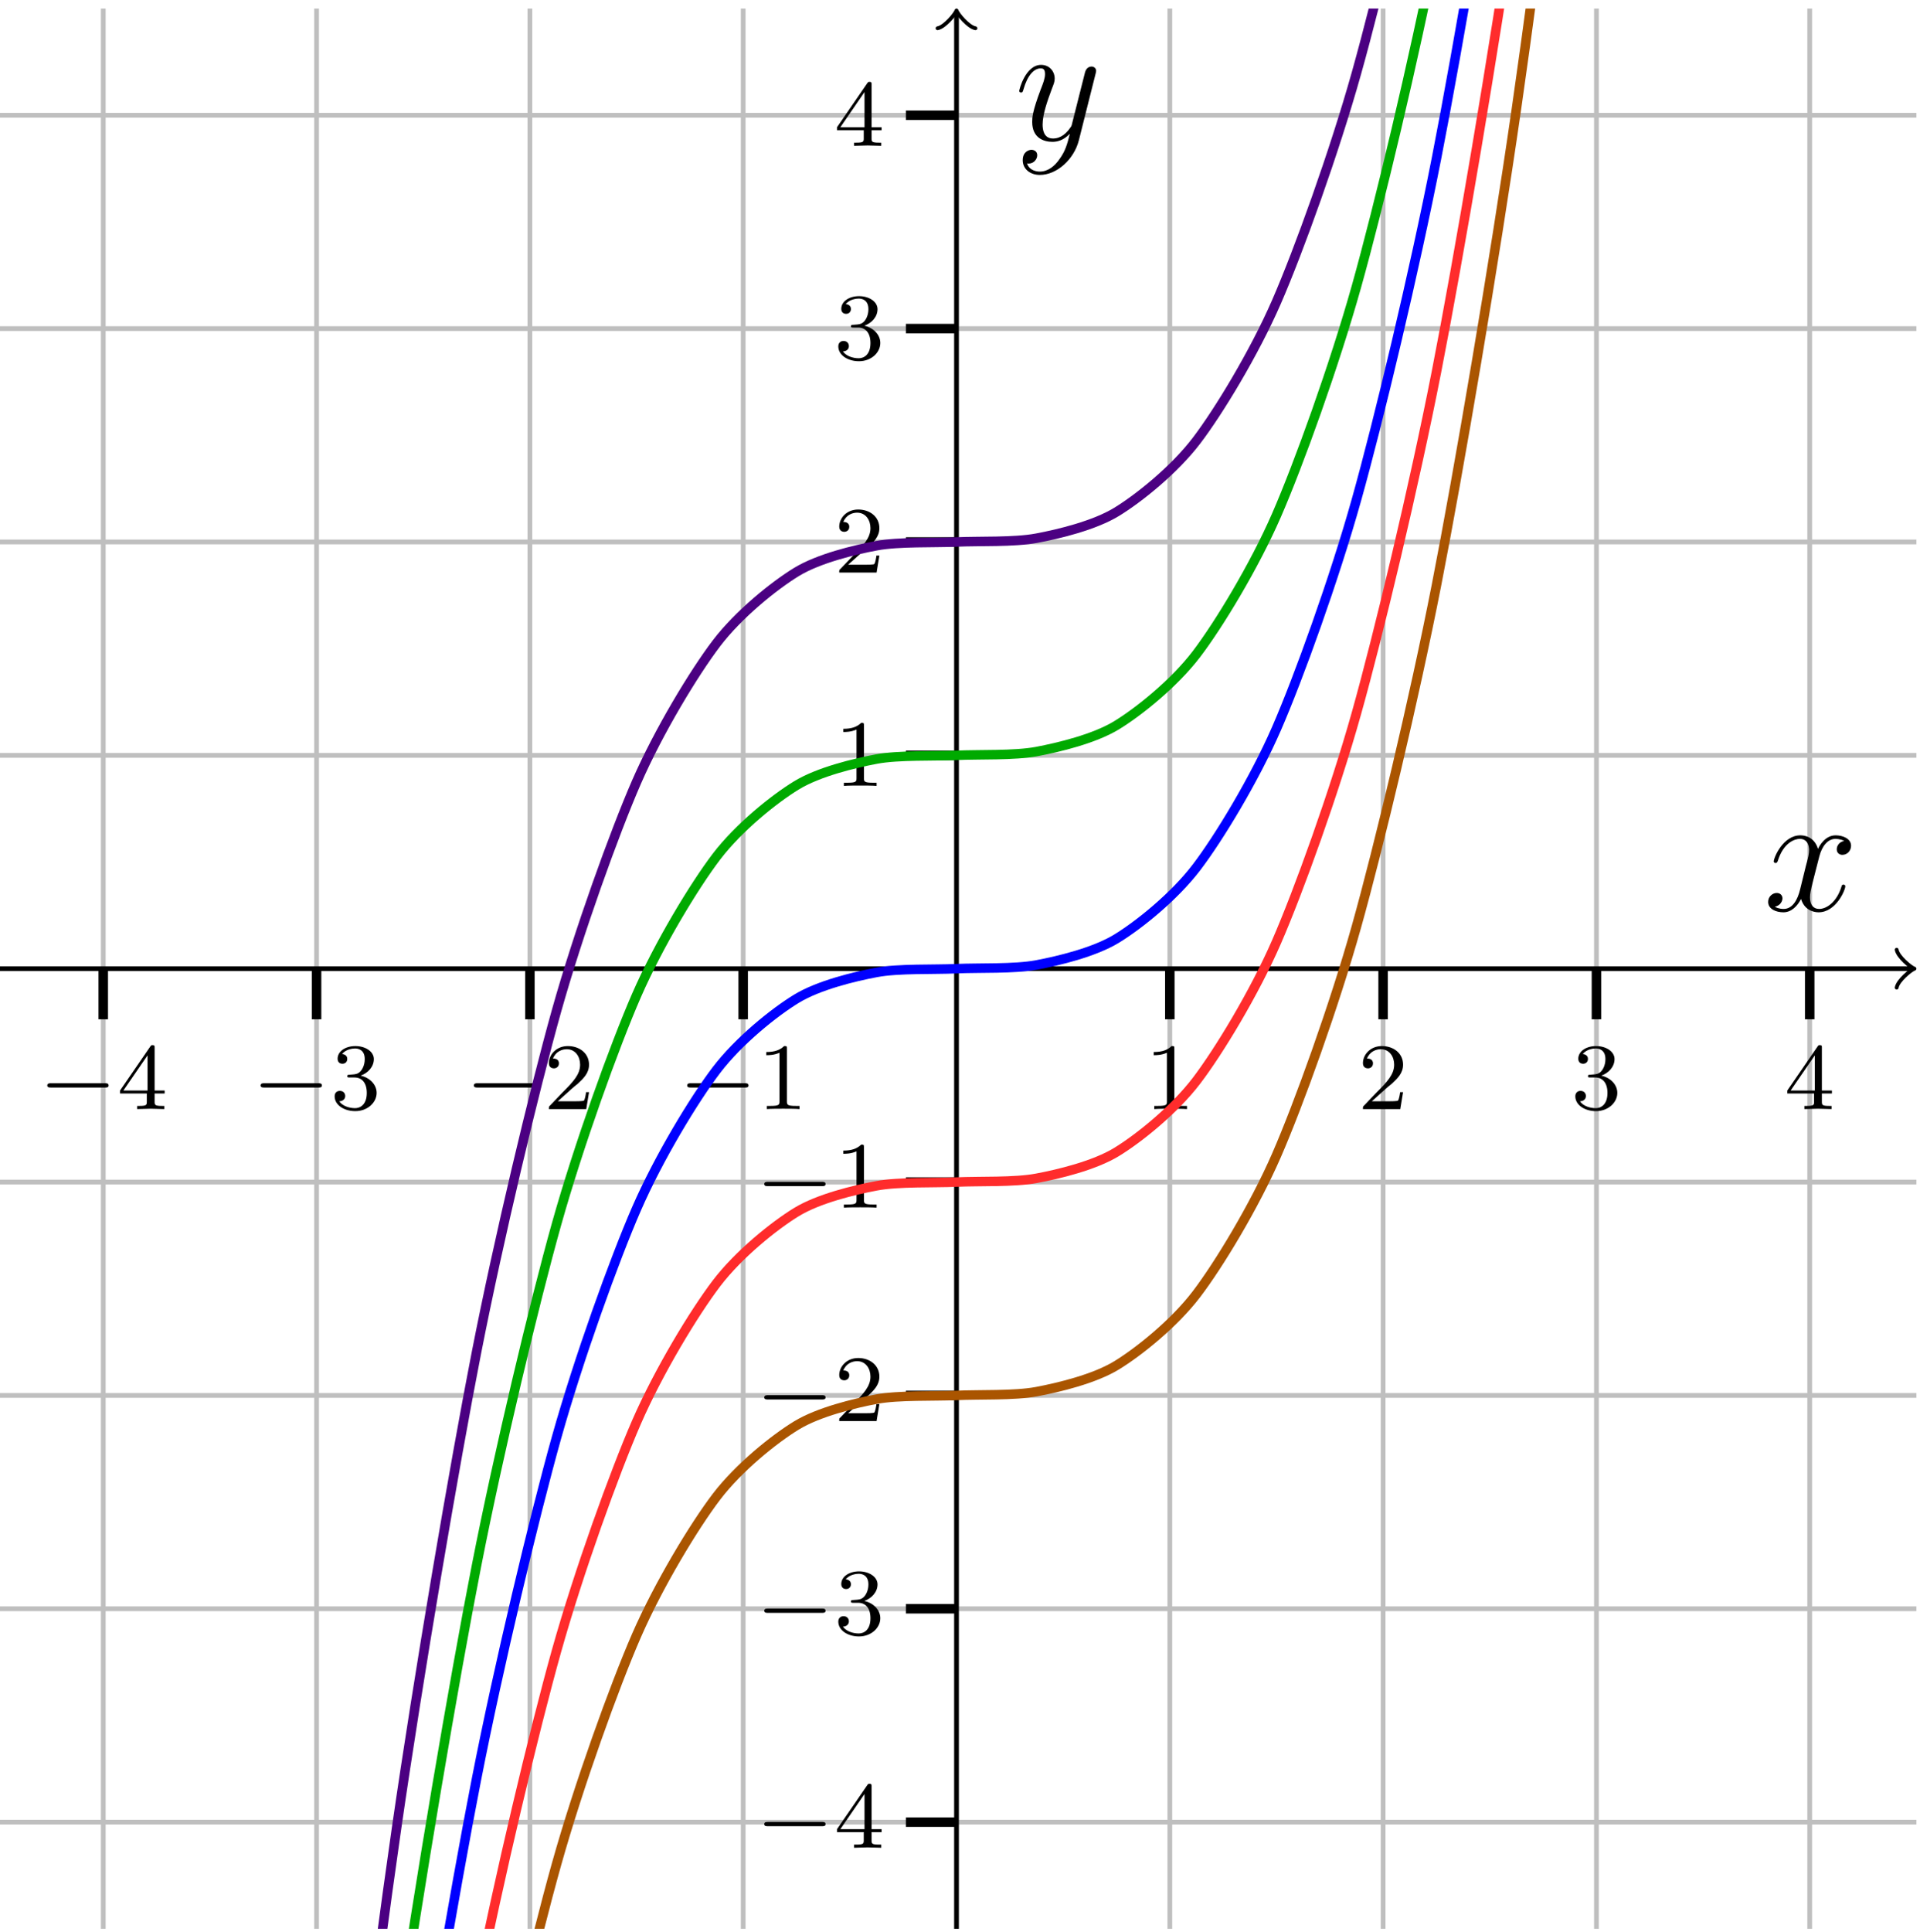<?xml version="1.0" encoding="UTF-8"?>
<svg xmlns="http://www.w3.org/2000/svg" xmlns:xlink="http://www.w3.org/1999/xlink" width="161.409pt" height="162.406pt" viewBox="0 0 161.409 162.406">
<defs>
<g>
<g id="glyph-0-0">
<path d="M 5.859 -1.984 C 5.859 -2.172 5.688 -2.172 5.578 -2.172 L 1 -2.172 C 0.891 -2.172 0.703 -2.172 0.703 -1.984 C 0.703 -1.812 0.891 -1.812 1 -1.812 L 5.578 -1.812 C 5.688 -1.812 5.859 -1.812 5.859 -1.984 Z M 5.859 -1.984 "/>
</g>
<g id="glyph-1-0">
<path d="M 3.984 -1.312 L 3.984 -1.562 L 3.141 -1.562 L 3.141 -5.156 C 3.141 -5.312 3.141 -5.375 2.969 -5.375 C 2.875 -5.375 2.859 -5.375 2.781 -5.266 L 0.234 -1.562 L 0.234 -1.312 L 2.484 -1.312 L 2.484 -0.641 C 2.484 -0.344 2.469 -0.266 1.844 -0.266 L 1.672 -0.266 L 1.672 0 L 2.812 -0.031 L 3.953 0 L 3.953 -0.266 L 3.781 -0.266 C 3.156 -0.266 3.141 -0.344 3.141 -0.641 L 3.141 -1.312 Z M 2.547 -1.562 L 0.516 -1.562 L 2.547 -4.516 Z M 2.547 -1.562 "/>
</g>
<g id="glyph-1-1">
<path d="M 3.875 -1.359 C 3.875 -2.031 3.344 -2.625 2.531 -2.812 C 3.156 -3.031 3.641 -3.562 3.641 -4.203 C 3.641 -4.844 2.922 -5.297 2.094 -5.297 C 1.234 -5.297 0.594 -4.844 0.594 -4.234 C 0.594 -3.938 0.781 -3.812 1 -3.812 C 1.25 -3.812 1.406 -3.984 1.406 -4.219 C 1.406 -4.516 1.141 -4.625 0.969 -4.625 C 1.312 -5.062 1.922 -5.094 2.062 -5.094 C 2.266 -5.094 2.875 -5.031 2.875 -4.203 C 2.875 -3.656 2.641 -3.312 2.531 -3.188 C 2.297 -2.938 2.109 -2.922 1.625 -2.891 C 1.469 -2.891 1.406 -2.875 1.406 -2.766 C 1.406 -2.656 1.484 -2.656 1.625 -2.656 L 2.016 -2.656 C 2.641 -2.656 3.047 -2.203 3.047 -1.359 C 3.047 -0.359 2.484 -0.078 2.062 -0.078 C 1.625 -0.078 1.016 -0.234 0.734 -0.656 C 1.031 -0.656 1.234 -0.844 1.234 -1.094 C 1.234 -1.359 1.047 -1.531 0.781 -1.531 C 0.578 -1.531 0.344 -1.406 0.344 -1.078 C 0.344 -0.328 1.156 0.172 2.078 0.172 C 3.125 0.172 3.875 -0.562 3.875 -1.359 Z M 3.875 -1.359 "/>
</g>
<g id="glyph-1-2">
<path d="M 3.797 -1.422 L 3.547 -1.422 C 3.531 -1.266 3.469 -0.875 3.375 -0.719 C 3.328 -0.656 2.719 -0.656 2.594 -0.656 L 1.172 -0.656 L 2.25 -1.625 C 2.375 -1.75 2.703 -2.016 2.844 -2.125 C 3.328 -2.578 3.797 -3.016 3.797 -3.734 C 3.797 -4.688 3 -5.297 2.016 -5.297 C 1.047 -5.297 0.422 -4.578 0.422 -3.859 C 0.422 -3.469 0.734 -3.422 0.844 -3.422 C 1.016 -3.422 1.266 -3.531 1.266 -3.844 C 1.266 -4.25 0.859 -4.25 0.766 -4.25 C 1 -4.844 1.531 -5.031 1.922 -5.031 C 2.656 -5.031 3.047 -4.406 3.047 -3.734 C 3.047 -2.906 2.469 -2.297 1.516 -1.344 L 0.516 -0.297 C 0.422 -0.219 0.422 -0.203 0.422 0 L 3.562 0 Z M 3.797 -1.422 "/>
</g>
<g id="glyph-1-3">
<path d="M 3.562 0 L 3.562 -0.266 L 3.281 -0.266 C 2.531 -0.266 2.5 -0.359 2.5 -0.656 L 2.5 -5.078 C 2.5 -5.297 2.484 -5.297 2.266 -5.297 C 1.938 -4.984 1.516 -4.797 0.766 -4.797 L 0.766 -4.531 C 0.984 -4.531 1.406 -4.531 1.875 -4.734 L 1.875 -0.656 C 1.875 -0.359 1.844 -0.266 1.094 -0.266 L 0.812 -0.266 L 0.812 0 C 1.141 -0.031 1.828 -0.031 2.188 -0.031 C 2.547 -0.031 3.234 -0.031 3.562 0 Z M 3.562 0 "/>
</g>
<g id="glyph-2-0">
<path d="M 6.891 -2.047 C 6.891 -2.125 6.828 -2.188 6.734 -2.188 C 6.609 -2.188 6.594 -2.109 6.562 -2 C 6.172 -0.734 5.328 -0.141 4.688 -0.141 C 4.188 -0.141 3.922 -0.516 3.922 -1.109 C 3.922 -1.422 3.969 -1.656 4.203 -2.594 L 4.703 -4.547 C 4.922 -5.406 5.406 -6.031 6.062 -6.031 C 6.062 -6.031 6.5 -6.031 6.797 -5.859 C 6.344 -5.766 6.172 -5.422 6.172 -5.156 C 6.172 -4.812 6.438 -4.688 6.641 -4.688 C 7.078 -4.688 7.375 -5.062 7.375 -5.453 C 7.375 -6.047 6.688 -6.328 6.078 -6.328 C 5.203 -6.328 4.719 -5.469 4.594 -5.188 C 4.266 -6.266 3.375 -6.328 3.109 -6.328 C 1.656 -6.328 0.875 -4.453 0.875 -4.125 C 0.875 -4.078 0.938 -4 1.031 -4 C 1.141 -4 1.172 -4.094 1.203 -4.141 C 1.688 -5.734 2.656 -6.031 3.062 -6.031 C 3.719 -6.031 3.844 -5.438 3.844 -5.094 C 3.844 -4.781 3.766 -4.453 3.578 -3.766 L 3.094 -1.797 C 2.891 -0.938 2.469 -0.141 1.703 -0.141 C 1.641 -0.141 1.281 -0.141 0.969 -0.328 C 1.484 -0.438 1.609 -0.859 1.609 -1.031 C 1.609 -1.312 1.391 -1.484 1.125 -1.484 C 0.781 -1.484 0.406 -1.188 0.406 -0.734 C 0.406 -0.125 1.078 0.141 1.688 0.141 C 2.375 0.141 2.875 -0.406 3.172 -0.984 C 3.406 -0.141 4.109 0.141 4.641 0.141 C 6.109 0.141 6.891 -1.734 6.891 -2.047 Z M 6.891 -2.047 "/>
</g>
<g id="glyph-2-1">
<path d="M 6.812 -5.578 C 6.828 -5.656 6.859 -5.734 6.859 -5.828 C 6.859 -6.031 6.688 -6.188 6.469 -6.188 C 6.344 -6.188 6.031 -6.125 5.922 -5.688 L 4.859 -1.484 C 4.797 -1.219 4.797 -1.188 4.672 -1.031 C 4.391 -0.625 3.922 -0.141 3.234 -0.141 C 2.422 -0.141 2.359 -0.938 2.359 -1.312 C 2.359 -2.141 2.734 -3.234 3.125 -4.281 C 3.281 -4.688 3.375 -4.891 3.375 -5.172 C 3.375 -5.781 2.938 -6.328 2.234 -6.328 C 0.922 -6.328 0.391 -4.25 0.391 -4.125 C 0.391 -4.078 0.438 -4 0.547 -4 C 0.672 -4 0.688 -4.062 0.75 -4.266 C 1.094 -5.469 1.641 -6.031 2.188 -6.031 C 2.328 -6.031 2.562 -6.031 2.562 -5.562 C 2.562 -5.188 2.406 -4.781 2.188 -4.234 C 1.484 -2.359 1.484 -1.875 1.484 -1.531 C 1.484 -0.172 2.469 0.141 3.188 0.141 C 3.594 0.141 4.109 0.016 4.625 -0.516 L 4.641 -0.5 C 4.422 0.344 4.281 0.906 3.766 1.609 C 3.391 2.156 2.828 2.641 2.125 2.641 C 1.953 2.641 1.266 2.609 1.047 1.953 C 1.094 1.969 1.188 1.969 1.188 1.969 C 1.625 1.969 1.906 1.594 1.906 1.266 C 1.906 0.938 1.641 0.812 1.422 0.812 C 1.188 0.812 0.688 0.984 0.688 1.688 C 0.688 2.422 1.312 2.922 2.125 2.922 C 3.562 2.922 5 1.609 5.406 0.016 Z M 6.812 -5.578 "/>
</g>
</g>
<clipPath id="clip-0">
<path clip-rule="nonzero" d="M 8 0 L 153 0 L 153 162.109 L 8 162.109 Z M 8 0 "/>
</clipPath>
<clipPath id="clip-1">
<path clip-rule="nonzero" d="M 0 9 L 161.113 9 L 161.113 154 L 0 154 Z M 0 9 "/>
</clipPath>
<clipPath id="clip-2">
<path clip-rule="nonzero" d="M 159 79 L 161.113 79 L 161.113 84 L 159 84 Z M 159 79 "/>
</clipPath>
<clipPath id="clip-3">
<path clip-rule="nonzero" d="M 80 0 L 81 0 L 81 162.109 L 80 162.109 Z M 80 0 "/>
</clipPath>
<clipPath id="clip-4">
<path clip-rule="nonzero" d="M 0 0.719 L 161.105 0.719 L 161.105 162.109 L 0 162.109 Z M 0 0.719 "/>
</clipPath>
</defs>
<g clip-path="url(#clip-0)">
<path fill="none" stroke-width="0.399" stroke-linecap="butt" stroke-linejoin="miter" stroke="rgb(75%, 75%, 75%)" stroke-opacity="1" stroke-miterlimit="10" d="M 8.965 0.001 L 8.965 161.391 M 26.899 0.001 L 26.899 161.391 M 44.832 0.001 L 44.832 161.391 M 62.762 0.001 L 62.762 161.391 M 98.629 0.001 L 98.629 161.391 M 116.559 0.001 L 116.559 161.391 M 134.493 0.001 L 134.493 161.391 M 152.422 0.001 L 152.422 161.391 " transform="matrix(1, 0, 0, -1, -0.285, 162.11)"/>
</g>
<g clip-path="url(#clip-1)">
<path fill="none" stroke-width="0.399" stroke-linecap="butt" stroke-linejoin="miter" stroke="rgb(75%, 75%, 75%)" stroke-opacity="1" stroke-miterlimit="10" d="M 0 8.965 L 161.391 8.965 M 0 26.899 L 161.391 26.899 M 0 44.829 L 161.391 44.829 M 0 62.762 L 161.391 62.762 M 0 98.626 L 161.391 98.626 M 0 116.559 L 161.391 116.559 M 0 134.493 L 161.391 134.493 M 0 152.423 L 161.391 152.423 " transform="matrix(1, 0, 0, -1, -0.285, 162.11)"/>
</g>
<path fill="none" stroke-width="0.797" stroke-linecap="butt" stroke-linejoin="miter" stroke="rgb(0%, 0%, 0%)" stroke-opacity="1" stroke-miterlimit="10" d="M 8.965 76.442 L 8.965 80.696 M 26.899 76.442 L 26.899 80.696 M 44.832 76.442 L 44.832 80.696 M 62.762 76.442 L 62.762 80.696 M 98.629 76.442 L 98.629 80.696 M 116.559 76.442 L 116.559 80.696 M 134.493 76.442 L 134.493 80.696 M 152.422 76.442 L 152.422 80.696 " transform="matrix(1, 0, 0, -1, -0.285, 162.11)"/>
<path fill="none" stroke-width="0.797" stroke-linecap="butt" stroke-linejoin="miter" stroke="rgb(0%, 0%, 0%)" stroke-opacity="1" stroke-miterlimit="10" d="M 76.442 8.965 L 80.696 8.965 M 76.442 26.899 L 80.696 26.899 M 76.442 44.829 L 80.696 44.829 M 76.442 62.762 L 80.696 62.762 M 76.442 98.626 L 80.696 98.626 M 76.442 116.559 L 80.696 116.559 M 76.442 134.493 L 80.696 134.493 M 76.442 152.423 L 80.696 152.423 " transform="matrix(1, 0, 0, -1, -0.285, 162.11)"/>
<path fill="none" stroke-width="0.399" stroke-linecap="butt" stroke-linejoin="miter" stroke="rgb(0%, 0%, 0%)" stroke-opacity="1" stroke-miterlimit="10" d="M 0 80.696 L 160.934 80.696 " transform="matrix(1, 0, 0, -1, -0.285, 162.11)"/>
<g clip-path="url(#clip-2)">
<path fill="none" stroke-width="0.319" stroke-linecap="round" stroke-linejoin="round" stroke="rgb(0%, 0%, 0%)" stroke-opacity="1" stroke-miterlimit="10" d="M -1.197 1.595 C -1.096 0.997 0.002 0.098 0.299 0.001 C 0.002 -0.101 -1.096 -0.995 -1.197 -1.593 " transform="matrix(1, 0, 0, -1, 160.646, 81.415)"/>
</g>
<g clip-path="url(#clip-3)">
<path fill="none" stroke-width="0.399" stroke-linecap="butt" stroke-linejoin="miter" stroke="rgb(0%, 0%, 0%)" stroke-opacity="1" stroke-miterlimit="10" d="M 80.696 0.001 L 80.696 160.93 " transform="matrix(1, 0, 0, -1, -0.285, 162.11)"/>
</g>
<path fill="none" stroke-width="0.319" stroke-linecap="round" stroke-linejoin="round" stroke="rgb(0%, 0%, 0%)" stroke-opacity="1" stroke-miterlimit="10" d="M -1.197 1.593 C -1.095 0.996 -0.002 0.101 0.299 -0.001 C -0.002 -0.098 -1.095 -0.997 -1.197 -1.594 " transform="matrix(0, -1, -1, 0, 80.41, 1.178)"/>
<g fill="rgb(0%, 0%, 0%)" fill-opacity="1">
<use xlink:href="#glyph-0-0" x="3.271" y="93.215"/>
</g>
<g fill="rgb(0%, 0%, 0%)" fill-opacity="1">
<use xlink:href="#glyph-1-0" x="9.857" y="93.215"/>
</g>
<g fill="rgb(0%, 0%, 0%)" fill-opacity="1">
<use xlink:href="#glyph-0-0" x="21.203" y="93.215"/>
</g>
<g fill="rgb(0%, 0%, 0%)" fill-opacity="1">
<use xlink:href="#glyph-1-1" x="27.788" y="93.215"/>
</g>
<g fill="rgb(0%, 0%, 0%)" fill-opacity="1">
<use xlink:href="#glyph-0-0" x="39.135" y="93.215"/>
</g>
<g fill="rgb(0%, 0%, 0%)" fill-opacity="1">
<use xlink:href="#glyph-1-2" x="45.721" y="93.215"/>
</g>
<g fill="rgb(0%, 0%, 0%)" fill-opacity="1">
<use xlink:href="#glyph-0-0" x="57.066" y="93.215"/>
</g>
<g fill="rgb(0%, 0%, 0%)" fill-opacity="1">
<use xlink:href="#glyph-1-3" x="63.653" y="93.215"/>
</g>
<g fill="rgb(0%, 0%, 0%)" fill-opacity="1">
<use xlink:href="#glyph-1-3" x="96.224" y="93.215"/>
</g>
<g fill="rgb(0%, 0%, 0%)" fill-opacity="1">
<use xlink:href="#glyph-1-2" x="114.156" y="93.215"/>
</g>
<g fill="rgb(0%, 0%, 0%)" fill-opacity="1">
<use xlink:href="#glyph-1-1" x="132.088" y="93.215"/>
</g>
<g fill="rgb(0%, 0%, 0%)" fill-opacity="1">
<use xlink:href="#glyph-1-0" x="150.019" y="93.215"/>
</g>
<g fill="rgb(0%, 0%, 0%)" fill-opacity="1">
<use xlink:href="#glyph-0-0" x="63.544" y="155.297"/>
</g>
<g fill="rgb(0%, 0%, 0%)" fill-opacity="1">
<use xlink:href="#glyph-1-0" x="70.13" y="155.297"/>
</g>
<g fill="rgb(0%, 0%, 0%)" fill-opacity="1">
<use xlink:href="#glyph-0-0" x="63.544" y="137.365"/>
</g>
<g fill="rgb(0%, 0%, 0%)" fill-opacity="1">
<use xlink:href="#glyph-1-1" x="70.13" y="137.365"/>
</g>
<g fill="rgb(0%, 0%, 0%)" fill-opacity="1">
<use xlink:href="#glyph-0-0" x="63.544" y="119.433"/>
</g>
<g fill="rgb(0%, 0%, 0%)" fill-opacity="1">
<use xlink:href="#glyph-1-2" x="70.13" y="119.433"/>
</g>
<g fill="rgb(0%, 0%, 0%)" fill-opacity="1">
<use xlink:href="#glyph-0-0" x="63.544" y="101.501"/>
</g>
<g fill="rgb(0%, 0%, 0%)" fill-opacity="1">
<use xlink:href="#glyph-1-3" x="70.13" y="101.501"/>
</g>
<g fill="rgb(0%, 0%, 0%)" fill-opacity="1">
<use xlink:href="#glyph-1-3" x="70.13" y="66.052"/>
</g>
<g fill="rgb(0%, 0%, 0%)" fill-opacity="1">
<use xlink:href="#glyph-1-2" x="70.13" y="48.12"/>
</g>
<g fill="rgb(0%, 0%, 0%)" fill-opacity="1">
<use xlink:href="#glyph-1-1" x="70.13" y="30.188"/>
</g>
<g fill="rgb(0%, 0%, 0%)" fill-opacity="1">
<use xlink:href="#glyph-1-0" x="70.13" y="12.256"/>
</g>
<g clip-path="url(#clip-4)">
<path fill="none" stroke-width="0.797" stroke-linecap="butt" stroke-linejoin="miter" stroke="rgb(0%, 0%, 100%)" stroke-opacity="1" stroke-miterlimit="10" d="M 0 -463.992 C 0 -463.992 4.86 -370.691 6.723 -338.851 C 8.59 -307.015 11.582 -260.847 13.45 -234.519 C 15.317 -208.187 18.309 -170.437 20.172 -149.093 C 22.039 -127.753 25.032 -97.574 26.899 -80.695 C 28.766 -63.812 31.758 -40.367 33.621 -27.421 C 35.489 -14.476 38.481 3.075 40.348 12.61 C 42.215 22.145 45.207 34.645 47.071 41.294 C 48.938 47.942 51.93 56.235 53.797 60.52 C 55.664 64.809 58.657 69.735 60.52 72.184 C 62.387 74.633 65.379 77.036 67.246 78.172 C 69.114 79.309 72.106 80.032 73.969 80.38 C 75.836 80.731 78.828 80.606 80.696 80.696 C 82.563 80.782 85.555 80.661 87.418 81.008 C 89.285 81.36 92.278 82.079 94.145 83.215 C 96.012 84.352 99.004 86.758 100.868 89.208 C 102.735 91.657 105.727 96.583 107.594 100.868 C 109.461 105.153 112.453 113.45 114.317 120.098 C 116.184 126.743 119.176 139.247 121.043 148.782 C 122.91 158.317 125.903 175.868 127.766 188.813 C 129.633 201.758 132.625 225.204 134.493 242.083 C 136.36 258.965 139.352 289.141 141.215 310.485 C 143.082 331.829 146.075 369.579 147.942 395.907 C 149.809 422.235 152.801 468.403 154.664 500.243 C 156.532 532.083 161.391 625.383 161.391 625.383 " transform="matrix(1, 0, 0, -1, -0.285, 162.11)"/>
<path fill="none" stroke-width="0.797" stroke-linecap="butt" stroke-linejoin="miter" stroke="rgb(100%, 17.255%, 17.255%)" stroke-opacity="1" stroke-miterlimit="10" d="M 0 -481.925 C 0 -481.925 4.86 -388.624 6.723 -356.785 C 8.59 -324.945 11.582 -278.777 13.45 -252.449 C 15.317 -226.12 18.309 -188.37 20.172 -167.027 C 22.039 -145.683 25.032 -115.507 26.899 -98.624 C 28.766 -81.745 31.758 -58.3 33.621 -45.355 C 35.489 -32.41 38.481 -14.859 40.348 -5.324 C 42.215 4.212 45.207 16.715 47.071 23.36 C 48.938 30.008 51.93 38.301 53.797 42.59 C 55.664 46.876 58.657 51.801 60.52 54.251 C 62.387 56.7 65.379 59.102 67.246 60.243 C 69.114 61.38 72.106 62.098 73.969 62.446 C 75.836 62.797 78.828 62.676 80.696 62.762 C 82.563 62.852 85.555 62.727 87.418 63.079 C 89.285 63.426 92.278 64.149 94.145 65.286 C 96.012 66.422 99.004 68.825 100.868 71.274 C 102.735 73.723 105.727 78.649 107.594 82.938 C 109.461 87.223 112.453 95.516 114.317 102.165 C 116.184 108.813 119.176 121.313 121.043 130.848 C 122.91 140.383 125.903 157.934 127.766 170.88 C 129.633 183.825 132.625 207.27 134.493 224.153 C 136.36 241.032 139.352 271.212 141.215 292.551 C 143.082 313.895 146.075 351.645 147.942 377.973 C 149.809 404.305 152.801 450.469 154.664 482.309 C 156.532 514.149 161.391 607.45 161.391 607.45 " transform="matrix(1, 0, 0, -1, -0.285, 162.11)"/>
<path fill="none" stroke-width="0.797" stroke-linecap="butt" stroke-linejoin="miter" stroke="rgb(0%, 66.666%, 0%)" stroke-opacity="1" stroke-miterlimit="10" d="M 0 -446.058 C 0 -446.058 4.86 -352.761 6.723 -320.921 C 8.59 -289.081 11.582 -242.913 13.45 -216.585 C 15.317 -190.257 18.309 -152.503 20.172 -131.163 C 22.039 -109.82 25.032 -79.644 26.899 -62.761 C 28.766 -45.878 31.758 -22.437 33.621 -9.492 C 35.489 3.454 38.481 21.008 40.348 30.54 C 42.215 40.075 45.207 52.579 47.071 59.227 C 48.938 65.872 51.93 74.169 53.797 78.454 C 55.664 82.739 58.657 87.669 60.52 90.118 C 62.387 92.567 65.379 94.969 67.246 96.106 C 69.114 97.243 72.106 97.962 73.969 98.313 C 75.836 98.661 78.828 98.54 80.696 98.626 C 82.563 98.715 85.555 98.594 87.418 98.942 C 89.285 99.294 92.278 100.012 94.145 101.149 C 96.012 102.286 99.004 104.688 100.868 107.137 C 102.735 109.587 105.727 114.516 107.594 118.801 C 109.461 123.087 112.453 131.38 114.317 138.028 C 116.184 144.676 119.176 157.18 121.043 166.712 C 122.91 176.247 125.903 193.801 127.766 206.747 C 129.633 219.692 132.625 243.133 134.493 260.016 C 136.36 276.899 139.352 307.075 141.215 328.419 C 143.082 349.758 146.075 387.512 147.942 413.84 C 149.809 440.169 152.801 486.337 154.664 518.176 C 156.532 550.012 161.391 643.313 161.391 643.313 " transform="matrix(1, 0, 0, -1, -0.285, 162.11)"/>
<path fill="none" stroke-width="0.797" stroke-linecap="butt" stroke-linejoin="miter" stroke="rgb(66.666%, 33.333%, 0%)" stroke-opacity="1" stroke-miterlimit="10" d="M 0 -499.855 C 0 -499.855 4.86 -406.554 6.723 -374.718 C 8.59 -342.878 11.582 -296.71 13.45 -270.382 C 15.317 -244.054 18.309 -206.3 20.172 -184.96 C 22.039 -163.617 25.032 -133.441 26.899 -116.558 C 28.766 -99.675 31.758 -76.234 33.621 -63.288 C 35.489 -50.343 38.481 -32.788 40.348 -23.253 C 42.215 -13.722 45.207 -1.218 47.071 5.43 C 48.938 12.079 51.93 20.372 53.797 24.657 C 55.664 28.942 58.657 33.872 60.52 36.321 C 62.387 38.77 65.379 41.172 67.246 42.309 C 69.114 43.446 72.106 44.165 73.969 44.516 C 75.836 44.864 78.828 44.743 80.696 44.829 C 82.563 44.919 85.555 44.797 87.418 45.145 C 89.285 45.497 92.278 46.215 94.145 47.352 C 96.012 48.489 99.004 50.891 100.868 53.34 C 102.735 55.79 105.727 60.719 107.594 65.005 C 109.461 69.29 112.453 77.583 114.317 84.231 C 116.184 90.88 119.176 103.383 121.043 112.915 C 122.91 122.45 125.903 140.005 127.766 152.95 C 129.633 165.895 132.625 189.337 134.493 206.219 C 136.36 223.102 139.352 253.278 141.215 274.622 C 143.082 295.962 146.075 333.715 147.942 360.044 C 149.809 386.372 152.801 432.54 154.664 464.38 C 156.532 496.215 161.391 589.516 161.391 589.516 " transform="matrix(1, 0, 0, -1, -0.285, 162.11)"/>
<path fill="none" stroke-width="0.797" stroke-linecap="butt" stroke-linejoin="miter" stroke="rgb(29.413%, 0%, 50.98%)" stroke-opacity="1" stroke-miterlimit="10" d="M 0 -428.128 C 0 -428.128 4.86 -334.827 6.723 -302.988 C 8.59 -271.148 11.582 -224.98 13.45 -198.652 C 15.317 -172.324 18.309 -134.574 20.172 -113.23 C 22.039 -91.886 25.032 -61.71 26.899 -44.828 C 28.766 -27.949 31.758 -4.503 33.621 8.442 C 35.489 21.387 38.481 38.938 40.348 48.473 C 42.215 58.008 45.207 70.508 47.071 77.157 C 48.938 83.805 51.93 92.098 53.797 96.387 C 55.664 100.672 58.657 105.598 60.52 108.047 C 62.387 110.497 65.379 112.899 67.246 114.04 C 69.114 115.176 72.106 115.895 73.969 116.243 C 75.836 116.594 78.828 116.473 80.696 116.559 C 82.563 116.645 85.555 116.524 87.418 116.876 C 89.285 117.223 92.278 117.946 94.145 119.083 C 96.012 120.219 99.004 122.622 100.868 125.071 C 102.735 127.52 105.727 132.446 107.594 136.735 C 109.461 141.02 112.453 149.313 114.317 155.962 C 116.184 162.61 119.176 175.11 121.043 184.645 C 122.91 194.18 125.903 211.731 127.766 224.676 C 129.633 237.622 132.625 261.067 134.493 277.95 C 136.36 294.829 139.352 325.008 141.215 346.348 C 143.082 367.692 146.075 405.442 147.942 431.77 C 149.809 458.102 152.801 504.266 154.664 536.106 C 156.532 567.946 161.391 661.247 161.391 661.247 " transform="matrix(1, 0, 0, -1, -0.285, 162.11)"/>
</g>
<g fill="rgb(0%, 0%, 0%)" fill-opacity="1">
<use xlink:href="#glyph-2-0" x="148.239" y="76.535"/>
</g>
<g fill="rgb(0%, 0%, 0%)" fill-opacity="1">
<use xlink:href="#glyph-2-1" x="85.29" y="11.78"/>
</g>
</svg>
